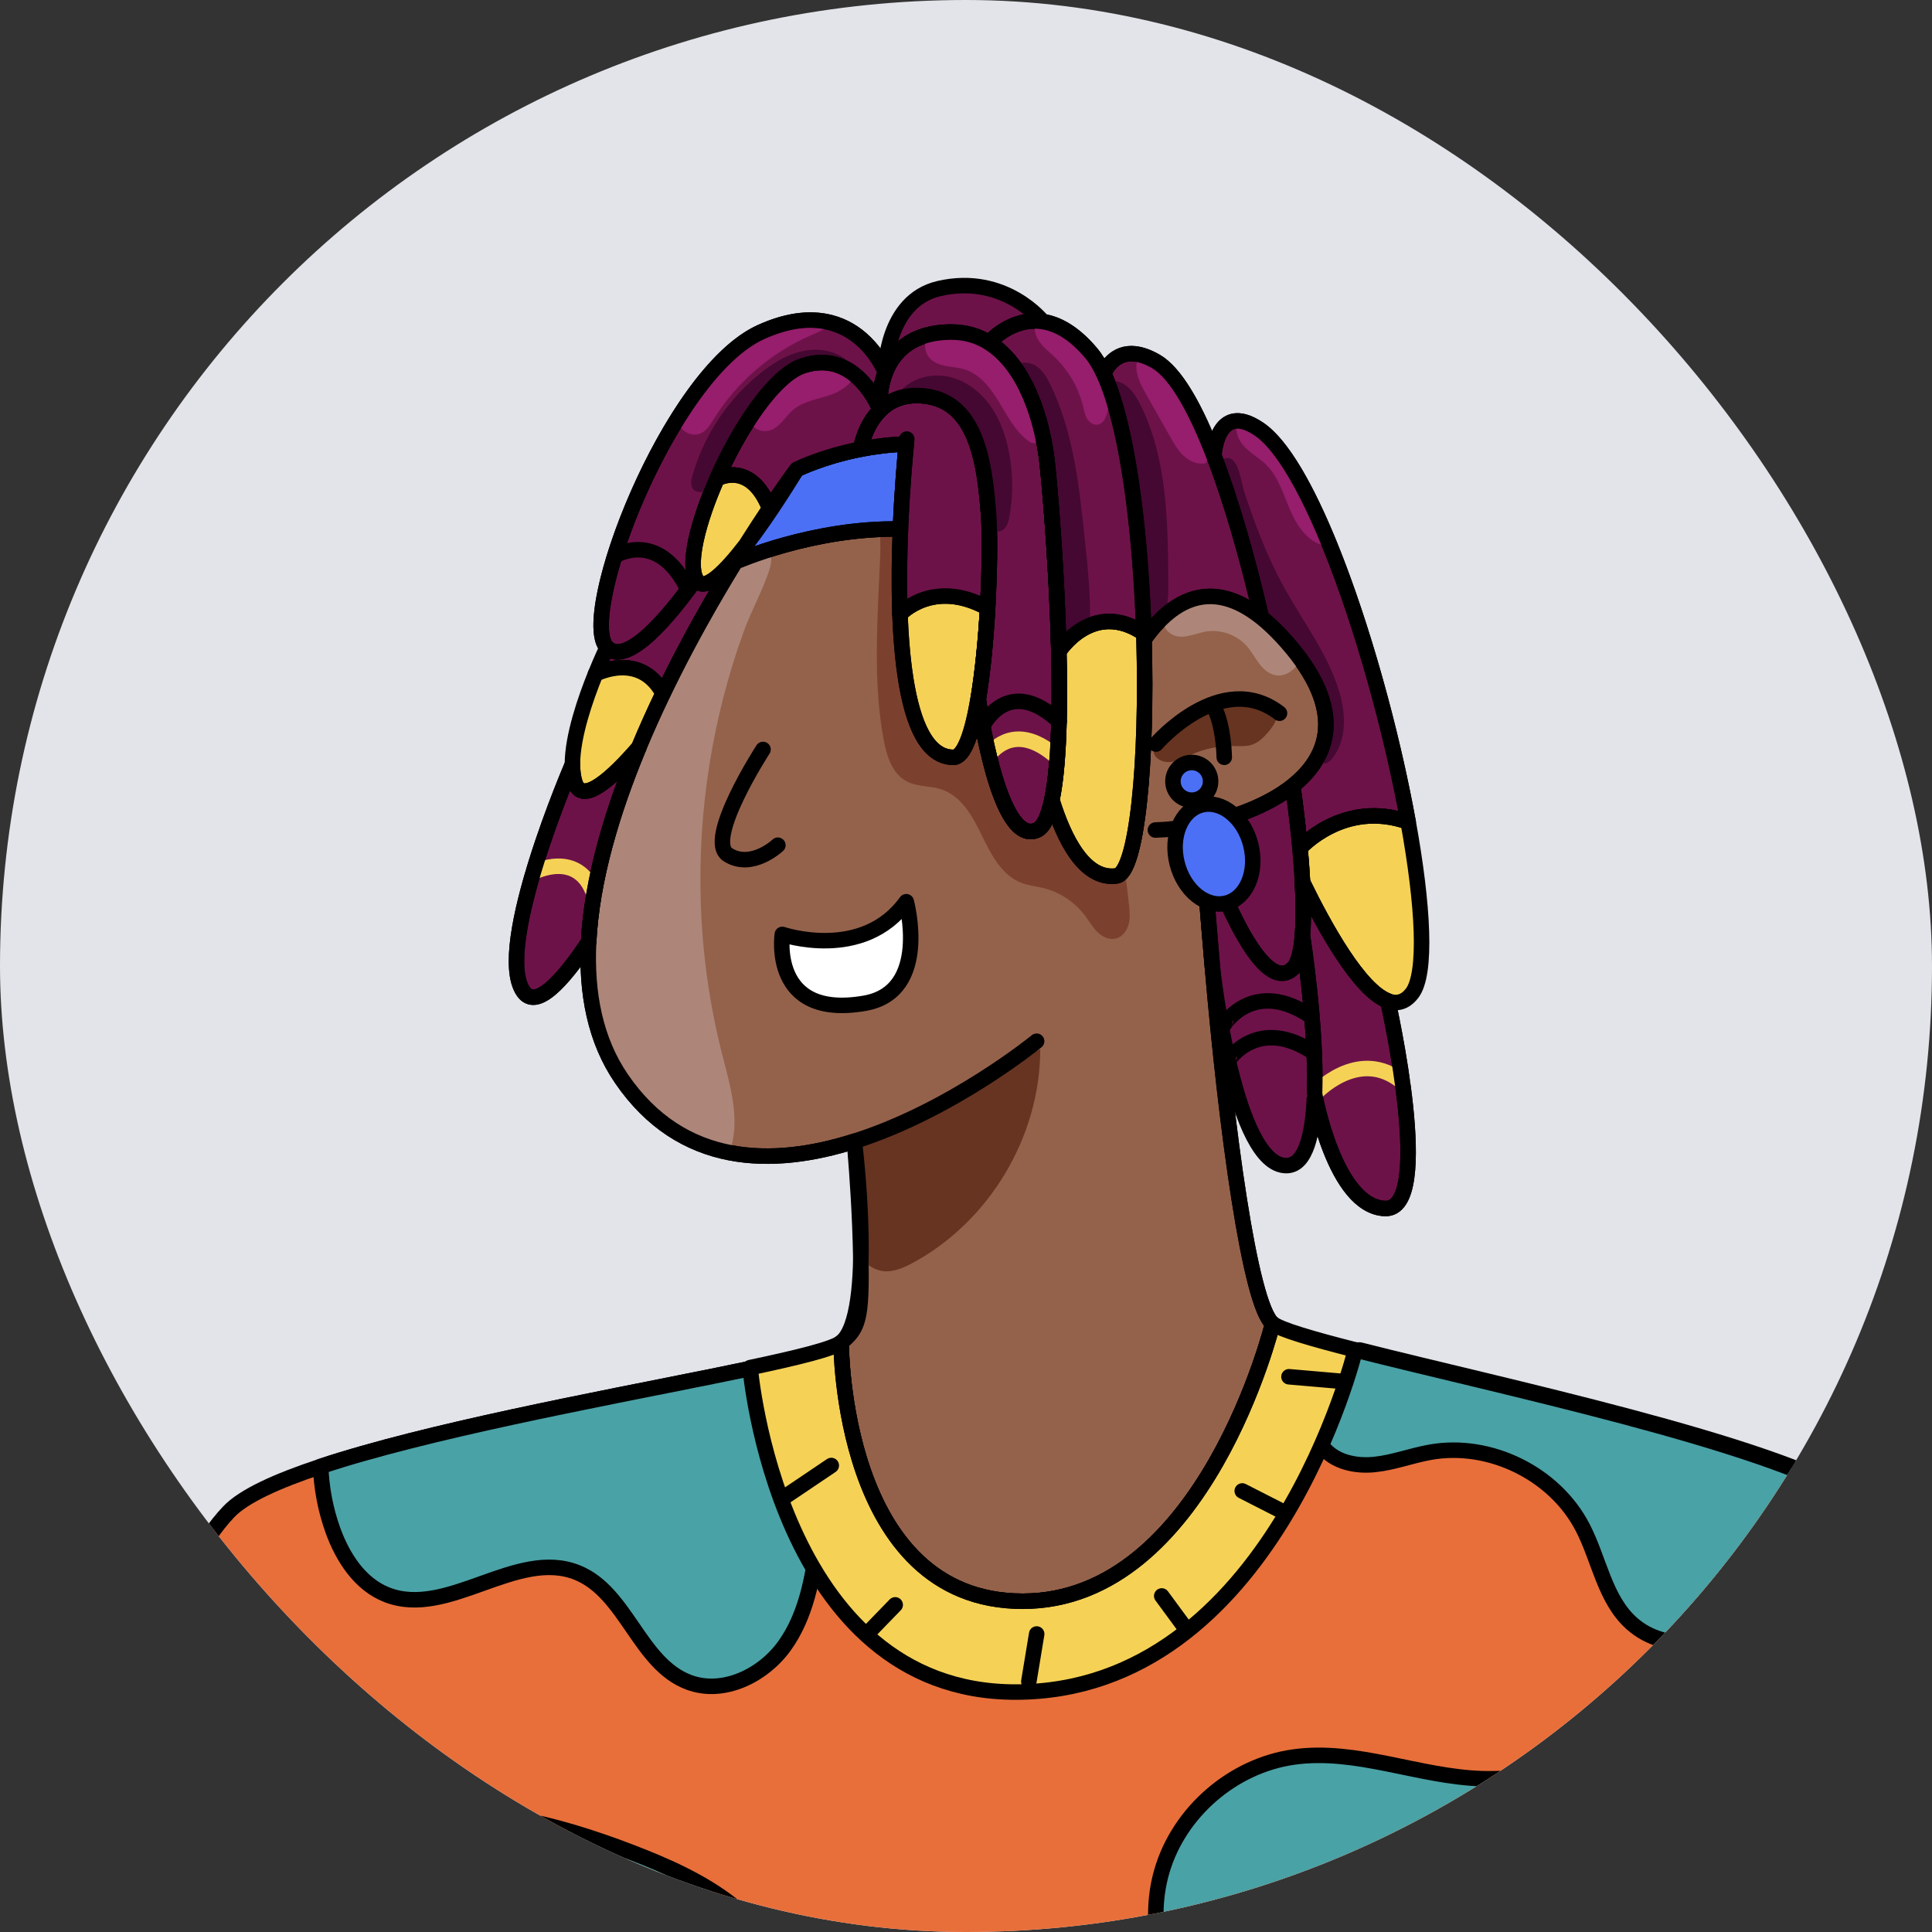 <svg xmlns="http://www.w3.org/2000/svg" width="48" height="48" viewBox="0 0 48 48" fill="none">
  <rect x="0" y="0" width="48" height="48" fill="#333333" stroke="none"/>
  <g clip-path="url(#clip0_2_259)">
    <rect width="48" height="48" rx="24" fill="#E2E4E9"/>
    <path d="M34.985 20.421C33.38 19.855 32.299 21.07 32.299 21.07C32.036 18.208 31.18 13.976 30.159 11.326C30.159 11.326 30.197 10.476 30.727 10.457C30.869 10.452 31.047 10.507 31.269 10.655C31.845 11.037 32.465 12.133 33.043 13.555C33.854 15.554 34.581 18.198 34.985 20.422L34.985 20.421Z" fill="#6D1249" stroke="black" stroke-width="0.385" stroke-linecap="round" stroke-linejoin="round"/>
    <path d="M35.08 24.68C34.906 24.905 34.702 24.951 34.48 24.868C33.779 24.607 32.916 23.06 32.361 21.918C32.347 21.653 32.326 21.369 32.299 21.07C32.299 21.07 33.38 19.855 34.985 20.421C35.36 22.488 35.456 24.192 35.081 24.68H35.08Z" fill="#F5D256" stroke="black" stroke-width="0.385" stroke-linecap="round" stroke-linejoin="round"/>
    <path d="M33.044 13.555C32.967 13.564 32.885 13.553 32.813 13.528C32.426 13.395 32.192 13.005 32.034 12.626C31.876 12.248 31.752 11.838 31.461 11.549C31.326 11.416 31.163 11.316 31.019 11.194C30.78 10.992 30.675 10.759 30.727 10.457C30.87 10.452 31.047 10.507 31.269 10.655C31.845 11.037 32.465 12.133 33.044 13.555Z" fill="#961E6C"/>
    <path d="M34.985 20.421C33.38 19.855 32.299 21.07 32.299 21.07C32.036 18.208 31.18 13.976 30.159 11.326C30.159 11.326 30.22 9.958 31.269 10.654C32.654 11.574 34.294 16.612 34.985 20.421L34.985 20.421Z" stroke="black" stroke-width="0.385" stroke-linecap="round" stroke-linejoin="round"/>
    <path d="M31.906 14.599C32.382 15.46 33.002 16.259 33.279 17.203C33.444 17.763 33.459 18.427 33.078 18.868C33.028 18.926 32.956 18.983 32.883 18.96C32.78 18.927 32.787 18.781 32.8 18.674C32.843 18.328 32.725 17.98 32.554 17.676C32.384 17.372 32.161 17.102 31.968 16.812C31.319 15.839 31.022 14.68 30.736 13.547C30.627 13.115 30.518 12.683 30.434 12.245C30.398 12.053 30.165 11.405 30.479 11.379C30.776 11.354 30.838 11.988 30.903 12.188C31.031 12.579 31.167 12.967 31.32 13.349C31.491 13.776 31.683 14.195 31.906 14.598V14.599Z" fill="#450832"/>
    <path d="M48.9 48.615H3.367C3.367 48.615 2.899 40.496 5.683 37.56C6.051 37.172 6.878 36.794 7.967 36.434C8.295 36.324 8.646 36.218 9.016 36.112C11.999 35.262 16.179 34.522 18.746 33.979L20.318 33.934L21.363 33.903L33.27 33.555L33.782 33.54C37.259 34.425 44.035 35.85 46.156 37.219C46.333 37.334 46.478 37.448 46.586 37.562C49.37 40.497 48.901 48.616 48.901 48.616L48.9 48.615Z" fill="#E86F3A" stroke="black" stroke-width="0.385" stroke-linecap="round" stroke-linejoin="round"/>
    <path d="M32.359 23.245C32.326 23.647 32.254 23.926 32.138 24.046C31.409 24.795 30.378 22.303 29.871 20.892C29.821 20.751 29.775 20.621 29.736 20.506C29.628 20.191 29.566 19.988 29.566 19.988L29.091 18.124L28.496 15.789L28.489 15.761L28.408 15.442C28.32 13.184 28.04 10.875 27.537 9.563C27.534 9.555 27.532 9.548 27.528 9.54C27.519 9.517 27.51 9.495 27.501 9.473C27.475 9.407 27.447 9.344 27.419 9.284C27.517 9.073 27.77 8.69 28.302 8.809C28.425 8.836 28.563 8.89 28.718 8.98C29.176 9.244 29.639 10.028 30.074 11.111C30.102 11.181 30.131 11.253 30.159 11.326C30.593 12.454 30.998 13.869 31.34 15.343C31.666 16.749 31.934 18.208 32.117 19.524C32.24 20.406 32.323 21.224 32.36 21.917C32.387 22.438 32.388 22.889 32.359 23.244L32.359 23.245Z" fill="#6D1249" stroke="black" stroke-width="0.385" stroke-linecap="round" stroke-linejoin="round"/>
    <path d="M30.075 11.111C30.044 11.243 30.008 11.374 29.966 11.504C29.775 11.552 29.569 11.47 29.422 11.338C29.274 11.206 29.175 11.031 29.077 10.859C28.88 10.51 28.683 10.161 28.485 9.812C28.393 9.649 28.299 9.483 28.256 9.301C28.217 9.137 28.223 8.955 28.302 8.809C28.425 8.836 28.563 8.89 28.718 8.98C29.176 9.244 29.639 10.028 30.074 11.111L30.075 11.111Z" fill="#961E6C"/>
    <path d="M32.359 23.245C32.326 23.647 32.254 23.926 32.138 24.046C31.409 24.795 30.378 22.303 29.871 20.892C29.821 20.751 29.775 20.621 29.736 20.506C29.628 20.191 29.566 19.988 29.566 19.988L29.091 18.124L28.496 15.789L28.408 15.442C28.313 13.013 27.996 10.526 27.42 9.285C27.54 9.024 27.896 8.504 28.719 8.98C29.206 9.262 29.7 10.133 30.159 11.326C30.594 12.454 30.998 13.87 31.34 15.343C31.666 16.749 31.934 18.209 32.117 19.525C32.24 20.407 32.323 21.225 32.36 21.918C32.388 22.439 32.389 22.89 32.359 23.245Z" stroke="black" stroke-width="0.385" stroke-linecap="round" stroke-linejoin="round"/>
    <path d="M28.865 15.561C28.805 15.7 28.665 15.848 28.528 15.786C28.513 15.78 28.5 15.771 28.489 15.761L28.407 15.443C28.319 13.184 28.039 10.875 27.536 9.563L27.369 9.578L27.312 9.583C27.364 9.528 27.429 9.492 27.501 9.473C27.641 9.438 27.803 9.468 27.928 9.546C28.117 9.664 28.238 9.864 28.337 10.065C28.986 11.371 29.013 12.888 29.026 14.348C29.03 14.759 29.031 15.185 28.865 15.561L28.865 15.561Z" fill="#450832"/>
    <path d="M32.117 19.525C31.494 20.022 30.6 20.346 29.736 20.506C29.776 20.621 29.821 20.751 29.871 20.892C29.914 21.481 30.003 22.66 30.127 24.084C30.127 24.084 30.127 24.085 30.127 24.087C30.463 27.996 31.051 32.437 31.619 32.884C31.619 32.884 29.936 39.783 25.407 39.783C20.878 39.783 20.897 33.352 20.897 33.352C21.328 33.014 21.412 32.761 21.387 31.276C21.369 30.181 21.291 29.129 21.251 28.64C21.236 28.459 21.226 28.355 21.226 28.355C20.209 28.677 19.131 28.835 18.121 28.636C17.119 28.438 16.184 27.889 15.439 26.799C14.784 25.843 14.561 24.67 14.624 23.404C14.7 21.857 15.204 20.171 15.87 18.572C16.59 16.838 17.502 15.207 18.265 13.966C18.268 13.961 18.585 13.82 19.103 13.656C19.873 13.412 21.088 13.118 22.37 13.145C22.276 15.484 22.372 18.818 23.687 18.816C23.954 18.815 24.156 18.209 24.299 17.367C24.413 16.7 24.491 15.884 24.537 15.107C24.493 15.885 24.417 16.701 24.305 17.369C24.305 17.369 24.799 21.073 25.768 20.621C25.929 20.545 26.049 20.276 26.133 19.875C26.435 20.849 26.941 21.865 27.733 21.763C28.251 21.696 28.507 18.901 28.422 15.889C28.446 15.855 28.471 15.821 28.495 15.788C28.608 15.638 28.729 15.496 28.86 15.37C29.482 14.77 30.308 14.519 31.339 15.343C31.501 15.472 31.668 15.628 31.839 15.812C32.024 16.011 32.183 16.204 32.317 16.39C33.334 17.79 32.991 18.828 32.116 19.524L32.117 19.525Z" fill="#94624B" stroke="black" stroke-width="0.385" stroke-linecap="round" stroke-linejoin="round"/>
    <path d="M25.844 26.066C25.848 28.238 24.573 30.366 22.655 31.387C22.43 31.506 22.182 31.614 21.93 31.579C21.72 31.549 21.544 31.425 21.387 31.276C21.369 30.181 21.292 29.128 21.252 28.64C21.424 28.476 21.613 28.327 21.801 28.181L25.844 26.066Z" fill="#663421"/>
    <path d="M19.119 14.145C18.949 14.67 18.665 15.171 18.476 15.694C17.702 17.829 17.341 20.112 17.409 22.382C17.447 23.658 17.621 24.93 17.935 26.168C18.082 26.751 18.261 27.337 18.247 27.938C18.242 28.172 18.201 28.412 18.122 28.636C17.12 28.438 16.185 27.888 15.44 26.799C14.785 25.842 14.562 24.669 14.624 23.403C14.701 21.856 15.205 20.17 15.87 18.572C16.591 16.838 17.503 15.206 18.265 13.965C18.269 13.96 18.586 13.819 19.104 13.655C19.171 13.787 19.18 13.955 19.119 14.145Z" fill="#AD8679"/>
    <path d="M21.831 14.625C21.777 15.884 21.723 17.156 21.957 18.394C22.032 18.789 22.168 19.222 22.522 19.411C22.787 19.552 23.111 19.519 23.396 19.615C23.892 19.783 24.171 20.296 24.399 20.768C24.627 21.239 24.895 21.755 25.385 21.938C25.555 22.002 25.738 22.019 25.914 22.062C26.329 22.163 26.706 22.412 26.961 22.755C27.062 22.89 27.145 23.04 27.266 23.158C27.386 23.276 27.558 23.36 27.722 23.319C27.883 23.28 27.996 23.129 28.039 22.971C28.083 22.812 28.067 22.643 28.05 22.479C27.834 20.44 27.34 18.442 26.815 16.459C26.507 15.299 26.156 14.084 25.299 13.245C24.783 12.739 24.071 12.399 23.351 12.456C22.919 12.491 22.157 12.712 21.926 13.124C21.842 13.274 21.876 13.463 21.873 13.627C21.867 13.959 21.845 14.292 21.831 14.625Z" fill="#7C412E"/>
    <path d="M20.309 38.32C20.193 39.222 20.021 40.153 19.49 40.891C18.959 41.629 17.971 42.114 17.119 41.798C15.883 41.341 15.567 39.567 14.346 39.072C12.838 38.46 11.131 40.213 9.615 39.623C8.944 39.362 8.514 38.695 8.27 38.017C8.087 37.509 7.986 36.972 7.967 36.433C8.294 36.324 8.645 36.217 9.015 36.112C11.998 35.262 16.178 34.522 18.746 33.979L20.317 33.933C20.574 35.378 20.496 36.864 20.309 38.32H20.309Z" fill="#49A2A6" stroke="black" stroke-width="0.385" stroke-linecap="round" stroke-linejoin="round"/>
    <path d="M46.046 37.218C45.66 38.46 44.873 39.572 43.772 40.261C42.791 40.875 41.404 41.105 40.541 40.335C39.868 39.736 39.736 38.75 39.321 37.95C38.629 36.611 37.018 35.816 35.535 36.08C35.069 36.162 34.62 36.337 34.15 36.385C33.679 36.434 33.152 36.324 32.864 35.949C32.511 35.488 32.645 34.828 32.85 34.285C32.937 34.053 33.041 33.807 33.161 33.554L33.673 33.539C37.15 34.424 43.926 35.849 46.046 37.218H46.046Z" fill="#49A2A6" stroke="black" stroke-width="0.385" stroke-linecap="round" stroke-linejoin="round"/>
    <path d="M43.372 48.615H28.855C28.67 47.919 28.665 47.175 28.868 46.482C29.296 45.021 30.627 43.868 32.134 43.654C33.7 43.431 35.249 44.145 36.831 44.191C37.778 44.218 38.726 44.005 39.667 44.108C41.12 44.267 42.46 45.238 43.05 46.574C43.332 47.212 43.436 47.921 43.372 48.615L43.372 48.615Z" fill="#49A2A6" stroke="black" stroke-width="0.385" stroke-linecap="round" stroke-linejoin="round"/>
    <path d="M19.337 48.615H5.638C5.92 46.88 8.08 45.51 9.613 45.18C11.646 44.743 13.765 45.279 15.706 46.027C16.576 46.362 17.44 46.747 18.176 47.319C18.635 47.677 19.044 48.115 19.337 48.615Z" fill="#49A2A6" stroke="black" stroke-width="0.385" stroke-linecap="round" stroke-linejoin="round"/>
    <path d="M29.616 18.74C29.929 18.602 30.271 18.532 30.613 18.534C30.788 18.536 30.969 18.555 31.132 18.492C31.272 18.438 31.383 18.33 31.482 18.218C31.578 18.111 31.668 17.995 31.712 17.859C31.756 17.723 31.747 17.562 31.656 17.451C31.579 17.356 31.454 17.31 31.332 17.303C31.211 17.296 31.089 17.322 30.97 17.348C30.546 17.44 30.12 17.533 29.718 17.696C29.349 17.844 28.775 18.111 28.667 18.541C28.623 18.719 28.713 18.857 28.886 18.912C29.141 18.992 29.39 18.84 29.616 18.74Z" fill="#663421"/>
    <path d="M32.318 16.39C32.187 16.619 31.97 16.811 31.716 16.779C31.542 16.757 31.397 16.633 31.29 16.494C31.183 16.355 31.102 16.197 30.987 16.064C30.735 15.77 30.321 15.624 29.94 15.694C29.678 15.743 29.407 15.884 29.161 15.783C28.995 15.715 28.893 15.55 28.861 15.37C29.482 14.77 30.309 14.519 31.34 15.343C31.501 15.472 31.668 15.628 31.84 15.812C32.025 16.011 32.184 16.204 32.318 16.39L32.318 16.39Z" fill="#AD8679"/>
    <path d="M22.517 11.031C22.487 11.331 22.412 12.147 22.372 13.144C20.226 13.099 18.274 13.951 18.265 13.965C18.355 13.819 18.442 13.679 18.527 13.545C18.528 13.544 18.528 13.543 18.529 13.542C19.224 12.439 19.746 11.729 19.791 11.668C19.793 11.666 19.794 11.665 19.794 11.664H19.794V11.663C19.794 11.663 20.425 11.347 21.379 11.161C21.721 11.094 22.105 11.044 22.516 11.032L22.517 11.031Z" fill="#4C70F5" stroke="black" stroke-width="0.385" stroke-linecap="round" stroke-linejoin="round"/>
    <path d="M18.527 13.545C18.442 13.679 18.355 13.819 18.265 13.965C17.703 14.88 17.06 16.006 16.473 17.229C15.898 16.165 14.794 16.747 14.794 16.747C14.952 16.355 15.082 16.088 15.082 16.088C15.576 16.571 16.623 15.312 17.289 14.38C17.301 14.404 17.315 14.425 17.33 14.443C17.534 14.689 18.032 14.186 18.526 13.544L18.527 13.545Z" fill="#6D1249" stroke="black" stroke-width="0.385" stroke-linecap="round" stroke-linejoin="round"/>
    <path d="M15.871 18.571C15.206 20.17 14.702 21.856 14.625 23.402C13.974 24.38 13.317 25.096 13 24.63C12.256 23.533 14.223 18.988 14.223 18.988C14.222 19.161 14.242 19.319 14.288 19.456C14.475 20.006 15.222 19.322 15.871 18.572V18.571Z" fill="#6D1249" stroke="black" stroke-width="0.385" stroke-linecap="round" stroke-linejoin="round"/>
    <path d="M21.227 28.354C23.663 27.583 25.755 25.869 25.755 25.869" stroke="black" stroke-width="0.385" stroke-linecap="round" stroke-linejoin="round"/>
    <path d="M29.737 20.506C29.38 20.573 29.03 20.611 28.705 20.622" stroke="black" stroke-width="0.385" stroke-linecap="round" stroke-linejoin="round"/>
    <path d="M27.456 17.965C27.456 17.965 27.779 16.801 28.422 15.89" stroke="black" stroke-width="0.385" stroke-linecap="round" stroke-linejoin="round"/>
    <path d="M28.719 18.486C28.719 18.486 30.341 16.605 31.789 17.72" stroke="black" stroke-width="0.385" stroke-linecap="round" stroke-linejoin="round"/>
    <path d="M30.416 18.815C30.416 18.815 30.409 18.037 30.159 17.563" stroke="black" stroke-width="0.385" stroke-linecap="round" stroke-linejoin="round"/>
    <path d="M33.672 33.539C33.672 33.539 31.619 42.039 25.229 42.039C19.317 42.039 18.637 33.978 18.637 33.978C19.844 33.723 20.694 33.512 20.898 33.352C20.898 33.352 20.878 39.782 25.407 39.782C29.936 39.782 31.619 32.883 31.619 32.883C31.814 33.035 32.581 33.26 33.673 33.538L33.672 33.539Z" fill="#F5D256" stroke="black" stroke-width="0.385" stroke-linecap="round" stroke-linejoin="round"/>
    <path d="M24.537 15.107C24.491 15.884 24.413 16.7 24.3 17.367C24.156 18.208 23.955 18.815 23.688 18.816C22.743 18.817 22.427 17.095 22.36 15.258C22.36 15.258 23.176 14.356 24.537 15.108V15.107Z" fill="#F5D256" stroke="black" stroke-width="0.385" stroke-linecap="round" stroke-linejoin="round"/>
    <path d="M24.586 13.582C24.586 13.952 24.574 14.383 24.552 14.834C24.551 14.864 24.549 14.894 24.548 14.925C24.548 14.927 24.547 14.929 24.547 14.932C24.547 14.939 24.547 14.946 24.546 14.952C24.544 15.004 24.541 15.055 24.538 15.107C23.176 14.356 22.36 15.257 22.36 15.257C22.334 14.538 22.346 13.801 22.372 13.144C22.412 12.146 22.487 11.331 22.517 11.031C22.106 11.043 21.722 11.094 21.38 11.16C21.38 11.16 21.469 10.583 21.87 10.187C21.922 10.134 21.98 10.086 22.043 10.042C22.056 10.032 22.069 10.024 22.082 10.016C22.083 10.015 22.083 10.015 22.084 10.014C22.1 10.004 22.116 9.995 22.133 9.986C22.144 9.98 22.155 9.974 22.165 9.968C22.176 9.963 22.186 9.957 22.198 9.952C22.39 9.856 22.627 9.804 22.916 9.826C23.738 9.891 24.137 10.479 24.344 11.247H24.345C24.469 11.704 24.526 12.225 24.564 12.736C24.579 12.947 24.588 13.239 24.586 13.582Z" fill="#6D1249" stroke="black" stroke-width="0.385" stroke-linecap="round" stroke-linejoin="round"/>
    <path d="M22.529 10.908C22.529 10.908 22.525 10.952 22.517 11.031" stroke="black" stroke-width="0.385" stroke-linecap="round" stroke-linejoin="round"/>
    <path d="M26.134 19.875C26.049 20.276 25.93 20.545 25.768 20.621C24.8 21.073 24.305 17.369 24.305 17.369C24.418 16.701 24.494 15.885 24.537 15.107C24.54 15.056 24.543 15.004 24.546 14.953C24.546 14.946 24.547 14.94 24.547 14.933C24.547 14.93 24.547 14.928 24.547 14.925C24.549 14.895 24.55 14.865 24.551 14.835C24.572 14.384 24.583 13.954 24.583 13.584C24.583 13.394 24.581 13.219 24.575 13.065C24.571 12.942 24.565 12.832 24.558 12.738C24.519 12.227 24.461 11.706 24.337 11.249H24.336C24.126 10.483 23.727 9.895 22.904 9.832C22.7 9.816 22.523 9.838 22.369 9.885C22.308 9.903 22.251 9.926 22.197 9.952C22.186 9.957 22.175 9.963 22.165 9.968C22.154 9.974 22.142 9.98 22.132 9.986C22.115 9.995 22.099 10.005 22.083 10.015C22.082 10.015 22.082 10.016 22.081 10.017C22.068 10.025 22.055 10.033 22.043 10.042C21.979 10.085 21.921 10.133 21.868 10.185C21.865 10.188 21.862 10.191 21.858 10.194C21.858 10.191 21.857 10.178 21.855 10.155C21.849 10.031 21.843 9.643 21.998 9.248C22.147 8.866 22.445 8.481 23.035 8.324C23.207 8.278 23.406 8.251 23.632 8.25C23.992 8.249 24.304 8.347 24.572 8.513C25.217 8.914 25.615 9.716 25.833 10.518V10.519C25.924 10.85 25.983 11.181 26.017 11.484C26.142 12.603 26.558 17.879 26.134 19.874L26.134 19.875Z" fill="#6D1249" stroke="black" stroke-width="0.385" stroke-linecap="round" stroke-linejoin="round"/>
    <path d="M18.529 13.542C19.139 12.749 19.745 11.744 19.791 11.668" stroke="black" stroke-width="0.385" stroke-linecap="round" stroke-linejoin="round"/>
    <path d="M21.855 10.155C21.862 10.17 21.866 10.18 21.868 10.185" stroke="black" stroke-width="0.385" stroke-linecap="round" stroke-linejoin="round"/>
    <path d="M22.371 13.144C22.412 12.147 22.487 11.331 22.517 11.031C22.105 11.044 21.721 11.094 21.379 11.161" stroke="black" stroke-width="0.385" stroke-linecap="round" stroke-linejoin="round"/>
    <path d="M27.733 21.763C26.942 21.865 26.436 20.849 26.134 19.875C26.312 19.038 26.341 17.625 26.307 16.183C26.307 16.183 27.144 14.87 28.419 15.734C28.42 15.786 28.422 15.838 28.423 15.89C28.508 18.901 28.252 21.697 27.733 21.764V21.763Z" fill="#F5D256" stroke="black" stroke-width="0.385" stroke-linecap="round" stroke-linejoin="round"/>
    <path d="M28.418 15.734C27.885 15.373 27.428 15.392 27.078 15.537C26.59 15.738 26.307 16.183 26.307 16.183C26.26 14.186 26.089 12.134 26.016 11.484C25.931 10.722 25.683 9.78 25.195 9.11C25.192 9.105 25.189 9.101 25.185 9.096C25.158 9.059 25.13 9.024 25.102 8.989C24.948 8.8 24.772 8.637 24.572 8.513C24.572 8.513 25.039 7.963 25.731 7.975C25.787 7.976 25.845 7.98 25.905 7.99C26.266 8.044 26.677 8.26 27.109 8.772C27.22 8.904 27.324 9.077 27.42 9.285C27.485 9.425 27.547 9.581 27.605 9.751C28.065 11.087 28.324 13.287 28.408 15.443C28.412 15.54 28.416 15.638 28.419 15.734H28.418Z" fill="#6D1249" stroke="black" stroke-width="0.385" stroke-linecap="round" stroke-linejoin="round"/>
    <path d="M21.869 10.187C21.468 10.583 21.379 11.161 21.379 11.161C20.425 11.347 19.795 11.663 19.795 11.663C19.795 11.663 19.795 11.663 19.794 11.664C19.794 11.664 19.793 11.666 19.792 11.668C19.761 11.71 19.504 12.059 19.121 12.63C18.645 11.432 17.837 11.881 17.813 11.895C18.032 11.399 18.297 10.898 18.581 10.458C19.026 9.768 19.518 9.226 19.953 9.086C20.505 8.907 20.928 9.063 21.234 9.31C21.605 9.607 21.805 10.035 21.855 10.155C21.856 10.178 21.858 10.192 21.858 10.195C21.861 10.192 21.864 10.189 21.867 10.186C21.868 10.186 21.868 10.187 21.868 10.187L21.869 10.187Z" fill="#6D1249" stroke="black" stroke-width="0.385" stroke-linecap="round" stroke-linejoin="round"/>
    <path d="M21.998 9.248C21.843 9.643 21.849 10.031 21.856 10.155C21.763 9.936 21.175 8.689 19.953 9.086C18.65 9.508 16.84 13.515 17.29 14.381C16.624 15.312 15.578 16.571 15.083 16.088C14.57 15.588 15.453 12.647 16.789 10.478C17.425 9.444 18.165 8.586 18.906 8.25C19.633 7.922 20.209 7.898 20.656 8.021C21.61 8.283 21.983 9.207 21.998 9.248L21.998 9.248Z" fill="#6D1249" stroke="black" stroke-width="0.385" stroke-linecap="round" stroke-linejoin="round"/>
    <path d="M25.905 7.989C25.119 7.87 24.572 8.513 24.572 8.513C24.303 8.346 23.991 8.249 23.632 8.25C22.633 8.254 22.191 8.755 21.997 9.247C21.997 9.217 22.003 7.473 23.336 7.168C24.966 6.795 25.905 7.989 25.905 7.989V7.989Z" fill="#6D1249" stroke="black" stroke-width="0.385" stroke-linecap="round" stroke-linejoin="round"/>
    <path d="M21.998 9.248L21.999 9.25" stroke="black" stroke-width="0.385" stroke-linecap="round" stroke-linejoin="round"/>
    <path d="M32.66 27.18C32.626 28.165 32.446 28.951 31.966 28.959C30.687 28.979 30.144 24.236 30.128 24.087C30.127 24.085 30.127 24.084 30.127 24.084C30.004 22.66 29.915 21.481 29.871 20.892C30.378 22.303 31.41 24.795 32.138 24.046C32.254 23.927 32.326 23.647 32.36 23.245C32.36 23.245 32.719 25.503 32.66 27.18Z" fill="#6D1249" stroke="black" stroke-width="0.385" stroke-linecap="round" stroke-linejoin="round"/>
    <path d="M34.41 30.025C33.159 29.978 32.66 27.18 32.66 27.18C32.718 25.503 32.359 23.244 32.359 23.244C32.389 22.889 32.388 22.438 32.36 21.917C32.917 23.06 33.78 24.607 34.48 24.868C34.495 24.934 35.653 30.071 34.41 30.025H34.41Z" fill="#6D1249" stroke="black" stroke-width="0.385" stroke-linecap="round" stroke-linejoin="round"/>
    <path d="M18.957 18.62C18.957 18.62 17.497 20.87 18.089 21.239C18.68 21.608 19.326 20.999 19.326 20.999" stroke="black" stroke-width="0.385" stroke-linecap="round" stroke-linejoin="round"/>
    <path d="M19.436 23.215C19.436 23.215 21.44 23.899 22.516 22.403C22.516 22.403 23.124 24.638 21.487 24.925C19.122 25.339 19.436 23.215 19.436 23.215Z" fill="white" stroke="black" stroke-width="0.385" stroke-linecap="round" stroke-linejoin="round"/>
    <path d="M19.41 37.248C19.825 36.969 20.239 36.69 20.653 36.41" stroke="black" stroke-width="0.385" stroke-linecap="round" stroke-linejoin="round"/>
    <path d="M21.524 40.612C21.763 40.365 22.003 40.118 22.241 39.872" stroke="black" stroke-width="0.385" stroke-linecap="round" stroke-linejoin="round"/>
    <path d="M25.561 41.778L25.756 40.596" stroke="black" stroke-width="0.385" stroke-linecap="round" stroke-linejoin="round"/>
    <path d="M29.424 40.414C29.237 40.159 29.051 39.906 28.863 39.651" stroke="black" stroke-width="0.385" stroke-linecap="round" stroke-linejoin="round"/>
    <path d="M31.783 37.511C31.477 37.355 31.17 37.199 30.863 37.042" stroke="black" stroke-width="0.385" stroke-linecap="round" stroke-linejoin="round"/>
    <path d="M33.282 34.314C32.863 34.278 32.444 34.241 32.024 34.205" stroke="black" stroke-width="0.385" stroke-linecap="round" stroke-linejoin="round"/>
    <path d="M24.416 18.039C24.416 18.039 25.041 16.734 26.315 17.926" stroke="black" stroke-width="0.385" stroke-linecap="round" stroke-linejoin="round"/>
    <path d="M24.567 18.753C24.817 18.448 25.382 18.028 26.268 18.821" stroke="#F5D256" stroke-width="0.385" stroke-linecap="round" stroke-linejoin="round"/>
    <path d="M28.496 15.789C28.47 15.769 28.444 15.751 28.419 15.734" stroke="black" stroke-width="0.385" stroke-linecap="round" stroke-linejoin="round"/>
    <path d="M16.473 17.229C16.262 17.666 16.06 18.115 15.87 18.571C15.221 19.321 14.475 20.006 14.288 19.455C14.242 19.319 14.222 19.161 14.222 18.987C14.222 18.293 14.544 17.364 14.794 16.747C14.794 16.747 15.898 16.164 16.473 17.229V17.229Z" fill="#F5D256" stroke="black" stroke-width="0.385" stroke-linecap="round" stroke-linejoin="round"/>
    <path d="M19.121 12.63C19.121 12.63 19.121 12.631 19.121 12.631C18.947 12.891 18.747 13.197 18.529 13.541C18.529 13.542 18.528 13.543 18.527 13.544C18.032 14.186 17.535 14.689 17.331 14.444C17.316 14.425 17.302 14.404 17.29 14.381C17.086 13.989 17.346 12.951 17.813 11.895H17.813C17.837 11.881 18.645 11.432 19.121 12.63Z" fill="#F5D256" stroke="black" stroke-width="0.385" stroke-linecap="round" stroke-linejoin="round"/>
    <path d="M19.121 12.63L19.121 12.631C19.121 12.631 19.121 12.631 19.121 12.63Z" fill="#F5D256" stroke="black" stroke-width="0.385" stroke-linecap="round" stroke-linejoin="round"/>
    <path d="M15.28 13.809C15.28 13.809 16.359 13.13 17.093 14.65" stroke="black" stroke-width="0.385" stroke-linecap="round" stroke-linejoin="round"/>
    <path d="M13.248 21.674C13.248 21.674 14.365 21.086 14.758 22.22" stroke="#F5D256" stroke-width="0.385" stroke-linecap="round" stroke-linejoin="round"/>
    <path d="M30.516 26.349C30.515 26.346 31.248 25.206 32.66 26.166Z" fill="#6D1249"/>
    <path d="M30.516 26.349C30.515 26.346 31.248 25.206 32.66 26.166" stroke="black" stroke-width="0.385" stroke-linecap="round" stroke-linejoin="round"/>
    <path d="M30.429 25.436C30.428 25.432 31.16 24.292 32.572 25.252Z" fill="#6D1249"/>
    <path d="M30.429 25.436C30.428 25.432 31.16 24.292 32.572 25.252" stroke="black" stroke-width="0.385" stroke-linecap="round" stroke-linejoin="round"/>
    <path d="M25.253 8.915L25.185 9.097C25.158 9.06 25.13 9.025 25.102 8.99C25.149 8.96 25.199 8.934 25.252 8.915L25.253 8.915Z" fill="#450832"/>
    <path d="M27.078 15.537C26.59 15.738 26.307 16.183 26.307 16.183C26.26 14.186 26.089 12.134 26.016 11.484C25.931 10.722 25.683 9.78 25.195 9.11C25.33 8.977 25.568 8.983 25.732 9.086C25.906 9.195 26.014 9.384 26.103 9.57C26.661 10.723 26.806 12.027 26.942 13.301C27.022 14.044 27.102 14.793 27.078 15.537H27.078Z" fill="#450832"/>
    <path d="M32.117 19.525C31.494 20.022 30.6 20.346 29.736 20.506C29.776 20.621 29.821 20.751 29.871 20.892C29.914 21.481 30.003 22.66 30.127 24.084C30.127 24.084 30.127 24.085 30.127 24.087C30.464 27.996 31.051 32.437 31.619 32.884C31.619 32.884 29.936 39.783 25.407 39.783C20.878 39.783 20.897 33.352 20.897 33.352C21.764 32.672 21.226 28.354 21.226 28.354C19.2 28.997 16.936 28.987 15.44 26.799C14.785 25.842 14.562 24.669 14.624 23.403C14.701 21.856 15.205 20.17 15.87 18.572C16.591 16.838 17.503 15.206 18.265 13.965C18.274 13.951 20.226 13.1 22.371 13.145C22.277 15.484 22.373 18.818 23.688 18.816C23.955 18.815 24.157 18.209 24.3 17.367C24.414 16.7 24.492 15.884 24.538 15.107C24.494 15.885 24.418 16.701 24.306 17.369C24.306 17.369 24.8 21.073 25.769 20.621C25.93 20.545 26.05 20.276 26.134 19.875C26.436 20.849 26.942 21.865 27.733 21.763C28.252 21.696 28.508 18.901 28.423 15.889C28.447 15.855 28.471 15.821 28.496 15.788C29.144 14.924 30.092 14.346 31.341 15.343C31.502 15.472 31.669 15.628 31.841 15.812C33.417 17.509 33.108 18.735 32.118 19.524L32.117 19.525Z" stroke="black" stroke-width="0.385" stroke-linecap="round" stroke-linejoin="round"/>
    <path d="M26.303 7.561L26.231 7.563C26.255 7.561 26.279 7.56 26.303 7.561Z" fill="#961E6C"/>
    <path d="M27.605 9.751C27.584 9.906 27.556 10.061 27.52 10.214C27.486 10.357 27.419 10.526 27.274 10.55C27.169 10.568 27.066 10.496 27.01 10.405C26.955 10.314 26.935 10.206 26.91 10.102C26.796 9.629 26.541 9.19 26.187 8.856C26.019 8.698 25.821 8.552 25.742 8.335C25.7 8.22 25.697 8.092 25.731 7.975C25.788 7.975 25.846 7.98 25.905 7.989C26.267 8.044 26.678 8.259 27.11 8.772C27.221 8.903 27.324 9.076 27.421 9.284C27.486 9.425 27.547 9.58 27.606 9.75L27.605 9.751Z" fill="#961E6C"/>
    <path d="M26.134 19.875C26.049 20.276 25.93 20.545 25.768 20.621C24.8 21.073 24.305 17.369 24.305 17.369C24.418 16.701 24.494 15.885 24.537 15.107C24.54 15.055 24.543 15.004 24.546 14.953C24.546 14.946 24.547 14.94 24.547 14.933C24.547 14.93 24.547 14.928 24.547 14.925C24.549 14.895 24.55 14.865 24.551 14.835C24.572 14.384 24.583 13.954 24.583 13.584C24.584 13.241 24.575 12.95 24.558 12.738C24.519 12.227 24.461 11.706 24.337 11.249H24.336C24.126 10.483 23.727 9.895 22.904 9.832C22.62 9.81 22.387 9.86 22.197 9.952C22.186 9.957 22.175 9.963 22.165 9.968C22.154 9.974 22.142 9.98 22.132 9.986C22.115 9.995 22.099 10.004 22.083 10.015C22.082 10.015 22.082 10.015 22.081 10.016C22.068 10.024 22.055 10.032 22.043 10.042C21.979 10.085 21.921 10.133 21.868 10.184C21.865 10.188 21.862 10.191 21.858 10.194C21.858 10.191 21.857 10.177 21.855 10.155C21.849 10.031 21.843 9.642 21.998 9.248C22.191 8.755 22.633 8.254 23.632 8.25C23.992 8.249 24.304 8.346 24.572 8.513C25.483 9.078 25.901 10.447 26.016 11.484C26.142 12.603 26.557 17.879 26.134 19.874V19.875Z" stroke="black" stroke-width="0.385" stroke-linecap="round" stroke-linejoin="round"/>
    <path d="M15.871 18.571C15.206 20.17 14.702 21.856 14.625 23.402C13.974 24.38 13.317 25.096 13 24.63C12.256 23.533 14.223 18.988 14.223 18.988C14.222 19.161 14.242 19.319 14.288 19.456C14.475 20.006 15.222 19.322 15.871 18.572V18.571Z" stroke="black" stroke-width="0.385" stroke-linecap="round" stroke-linejoin="round"/>
    <path d="M32.66 27.18C32.66 27.18 33.748 25.981 34.842 26.883" stroke="#F5D256" stroke-width="0.385" stroke-linecap="round" stroke-linejoin="round"/>
    <path d="M25.833 10.518V10.519C25.833 10.633 25.822 10.748 25.802 10.861C25.791 10.914 25.775 10.973 25.728 10.998C25.67 11.028 25.601 10.993 25.549 10.954C25.222 10.714 25.032 10.338 24.823 9.991C24.613 9.645 24.348 9.295 23.961 9.176C23.808 9.129 23.646 9.122 23.489 9.09C23.332 9.059 23.172 8.997 23.075 8.87C22.968 8.73 22.959 8.531 23.019 8.365C23.023 8.351 23.029 8.337 23.035 8.324C23.208 8.278 23.406 8.251 23.632 8.25C23.992 8.249 24.304 8.347 24.572 8.513C25.217 8.914 25.615 9.716 25.833 10.518H25.833Z" fill="#961E6C"/>
    <path d="M20.655 8.021C20.641 8.038 20.626 8.054 20.611 8.069C20.477 8.197 20.299 8.265 20.129 8.339C19.148 8.767 18.301 9.499 17.736 10.407C17.638 10.564 17.531 10.74 17.352 10.786C17.114 10.848 16.924 10.675 16.788 10.478C17.424 9.444 18.164 8.586 18.905 8.25C19.632 7.922 20.208 7.898 20.655 8.021Z" fill="#961E6C"/>
    <path d="M21.235 9.309C21.146 9.562 20.869 9.734 20.603 9.821C20.293 9.924 19.951 9.972 19.703 10.184C19.495 10.362 19.354 10.653 19.085 10.704C18.888 10.742 18.697 10.626 18.581 10.458C19.026 9.768 19.518 9.226 19.953 9.086C20.505 8.907 20.928 9.063 21.234 9.31L21.235 9.309Z" fill="#961E6C"/>
    <path d="M34.41 30.025C33.159 29.978 32.66 27.18 32.66 27.18C32.718 25.503 32.359 23.244 32.359 23.244C32.389 22.889 32.388 22.438 32.36 21.917C32.917 23.06 33.78 24.607 34.48 24.868C34.495 24.934 35.653 30.071 34.41 30.025H34.41Z" stroke="black" stroke-width="0.385" stroke-linecap="round" stroke-linejoin="round"/>
    <path d="M29.609 19.88C29.868 19.88 30.077 19.671 30.077 19.412C30.077 19.154 29.868 18.944 29.609 18.944C29.351 18.944 29.141 19.154 29.141 19.412C29.141 19.671 29.351 19.88 29.609 19.88Z" fill="#4C70F5" stroke="black" stroke-width="0.385" stroke-linecap="round" stroke-linejoin="round"/>
    <path d="M30.466 22.438C30.972 22.311 31.244 21.662 31.075 20.988C30.905 20.315 30.358 19.872 29.853 19.999C29.348 20.126 29.075 20.775 29.245 21.449C29.414 22.122 29.961 22.565 30.466 22.438Z" fill="#4C70F5" stroke="black" stroke-width="0.385" stroke-linecap="round" stroke-linejoin="round"/>
    <path d="M25.081 12.829C25.064 12.924 25.042 13.021 24.985 13.1C24.928 13.177 24.825 13.23 24.733 13.2C24.665 13.179 24.618 13.12 24.575 13.065C24.571 12.942 24.565 12.832 24.558 12.738C24.519 12.227 24.461 11.706 24.336 11.249H24.336C24.126 10.483 23.727 9.895 22.904 9.832C22.7 9.816 22.523 9.838 22.368 9.885C22.385 9.802 22.421 9.723 22.472 9.656L22.423 9.662C22.722 9.368 23.183 9.27 23.592 9.364C24 9.46 24.355 9.732 24.6 10.073C24.845 10.414 24.987 10.819 25.068 11.231C25.17 11.757 25.174 12.301 25.081 12.828V12.829Z" fill="#450832"/>
    <path d="M20.712 8.766C20.409 8.652 20.066 8.671 19.759 8.771C19.45 8.872 19.173 9.049 18.919 9.25C18.098 9.897 17.489 10.808 17.204 11.814C17.172 11.928 17.148 12.062 17.223 12.154C17.305 12.253 17.467 12.243 17.572 12.168C17.676 12.093 17.735 11.973 17.793 11.858C18.14 11.168 18.549 10.511 19.015 9.895C19.198 9.653 19.392 9.415 19.633 9.23C19.869 9.051 20.159 8.92 20.46 8.924C20.624 8.925 20.758 8.977 20.907 9.038C20.977 9.067 21.076 9.119 21.146 9.081C21.077 8.933 20.86 8.821 20.712 8.766Z" fill="#450832"/>
    <path d="M21.869 10.187C21.468 10.583 21.379 11.161 21.379 11.161C20.425 11.347 19.795 11.663 19.795 11.663C19.795 11.663 19.795 11.663 19.794 11.664C19.794 11.664 19.793 11.666 19.792 11.668C19.761 11.71 19.504 12.059 19.121 12.63C18.645 11.432 17.837 11.881 17.813 11.895C18.376 10.619 19.24 9.317 19.953 9.086C21.175 8.689 21.763 9.936 21.855 10.155C21.857 10.178 21.858 10.191 21.858 10.194C21.861 10.191 21.864 10.189 21.868 10.185C21.868 10.186 21.869 10.186 21.869 10.187Z" stroke="black" stroke-width="0.385" stroke-linecap="round" stroke-linejoin="round"/>
    <path d="M21.998 9.248C21.843 9.643 21.849 10.031 21.855 10.155C21.763 9.936 21.175 8.689 19.953 9.086C18.65 9.508 16.84 13.515 17.29 14.381C16.624 15.312 15.578 16.571 15.083 16.088C14.326 15.35 16.61 9.289 18.906 8.25C21.182 7.22 21.975 9.188 21.998 9.248L21.998 9.248Z" stroke="black" stroke-width="0.385" stroke-linecap="round" stroke-linejoin="round"/>
    <path d="M26.134 19.875C26.049 20.276 25.93 20.545 25.768 20.621C24.8 21.073 24.305 17.369 24.305 17.369C24.418 16.701 24.494 15.885 24.537 15.107C24.54 15.055 24.543 15.004 24.546 14.953C24.546 14.946 24.547 14.94 24.547 14.933C24.547 14.93 24.547 14.928 24.547 14.925C24.549 14.895 24.55 14.865 24.551 14.835C24.572 14.384 24.583 13.954 24.583 13.584C24.584 13.241 24.575 12.95 24.558 12.738C24.519 12.227 24.461 11.706 24.337 11.249H24.336C24.126 10.483 23.727 9.895 22.904 9.832C22.62 9.81 22.387 9.86 22.197 9.952C22.186 9.957 22.175 9.963 22.165 9.968C22.154 9.974 22.142 9.98 22.132 9.986C22.115 9.995 22.099 10.004 22.083 10.015C22.082 10.015 22.082 10.015 22.081 10.016C22.068 10.024 22.055 10.032 22.043 10.042C21.979 10.085 21.921 10.133 21.868 10.184C21.865 10.188 21.862 10.191 21.858 10.194C21.858 10.191 21.857 10.177 21.855 10.155C21.849 10.031 21.843 9.642 21.998 9.248C22.191 8.755 22.633 8.254 23.632 8.25C23.992 8.249 24.304 8.346 24.572 8.513C25.483 9.078 25.901 10.447 26.016 11.484C26.142 12.603 26.557 17.879 26.134 19.874V19.875Z" stroke="black" stroke-width="0.385" stroke-linecap="round" stroke-linejoin="round"/>
    <path d="M28.418 15.734C27.144 14.87 26.307 16.183 26.307 16.183C26.26 14.186 26.089 12.134 26.017 11.484C25.901 10.447 25.483 9.079 24.572 8.513C24.572 8.513 25.119 7.869 25.906 7.989C26.267 8.044 26.678 8.259 27.11 8.772C27.221 8.903 27.325 9.076 27.421 9.284C27.997 10.526 28.314 13.013 28.409 15.442C28.413 15.54 28.416 15.637 28.419 15.734L28.418 15.734Z" stroke="black" stroke-width="0.385" stroke-linecap="round" stroke-linejoin="round"/>
  </g>
  <defs>
    <clipPath id="clip0_2_259">
      <rect width="48" height="48" rx="24" fill="white"/>
    </clipPath>
  </defs>
</svg>